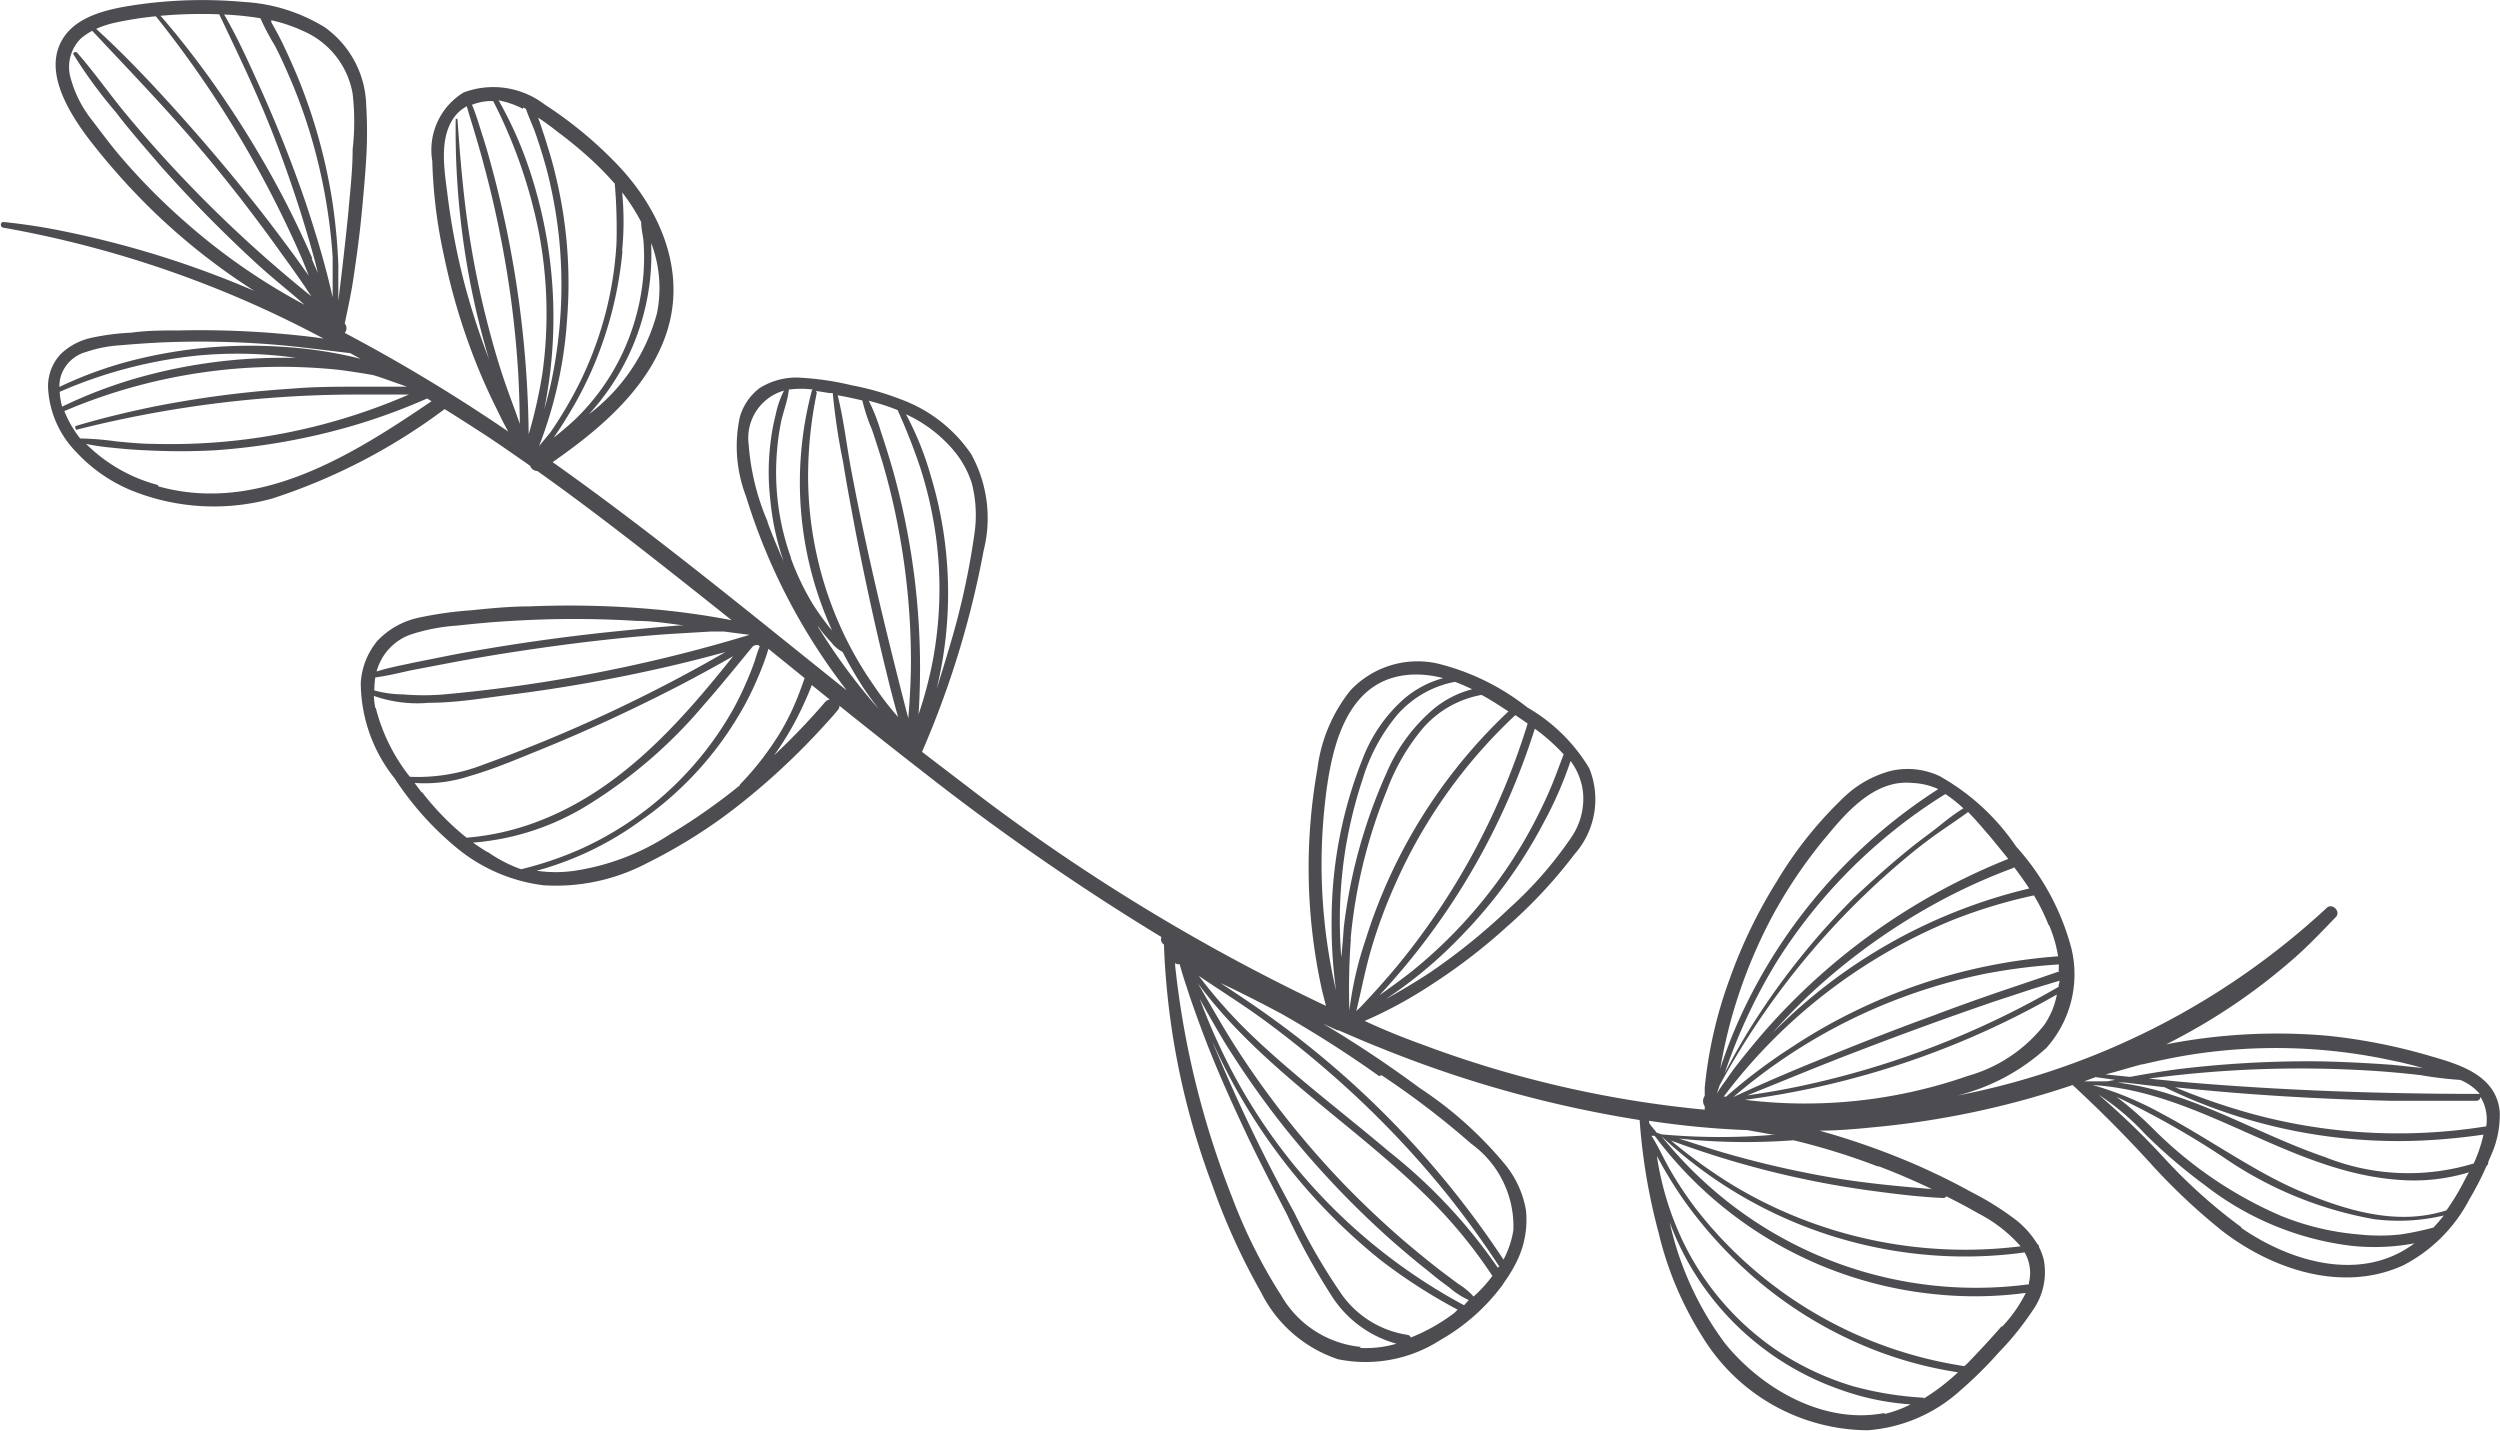 <?xml version="1.0" encoding="UTF-8"?> <svg xmlns="http://www.w3.org/2000/svg" viewBox="0 0 101.38 58.04"> <defs> <style>.cls-1{fill:#4d4c51;}</style> </defs> <g id="Слой_2" data-name="Слой 2"> <g id="OBJECTS"> <path class="cls-1" d="M101.37,45.08c-.14-1.44-1.55-1.89-2.73-2.23A23.14,23.14,0,0,0,94.37,42a23.43,23.43,0,0,0-6.53.35,24.39,24.39,0,0,0,5.28-3.57c.56-.5,1.09-1.06,1.61-1.6.2-.22-.15-.57-.37-.37a30.59,30.59,0,0,1-15,7.62,8.32,8.32,0,0,0,3.63-1.94A4.48,4.48,0,0,0,84,38.46a9.94,9.94,0,0,0-2.24-4.13,9.15,9.15,0,0,0-3.11-2.86,3.06,3.06,0,0,0-1.93-.22,4.33,4.33,0,0,0-1.86,1,16,16,0,0,0-2.8,3.48,20.29,20.29,0,0,0-1.93,4,17.71,17.71,0,0,0-1,4.38c0,.11,0,.22,0,.33a.36.36,0,0,0,0,.42V45A44.41,44.41,0,0,1,57.79,42.4c-.83-.3-1.64-.62-2.45-1A17.71,17.71,0,0,0,57.94,40a23.62,23.62,0,0,0,3.19-2.44,19.78,19.78,0,0,0,2.72-2.92,3.35,3.35,0,0,0,.6-3.48,7,7,0,0,0-2.51-2.47,9.54,9.54,0,0,0-3.72-1.8A3.74,3.74,0,0,0,54.76,28a6.34,6.34,0,0,0-1.34,3.2,22.9,22.9,0,0,0,.2,9l.15.59a80,80,0,0,1-14.6-8.94l-1.78-1.36a37.82,37.82,0,0,0,2.5-8.17,5.36,5.36,0,0,0-.51-3.91,5.89,5.89,0,0,0-2.86-2.22,11.26,11.26,0,0,0-2-.57,11.48,11.48,0,0,0-2-.3,2.8,2.8,0,0,0-1.72.42A2.25,2.25,0,0,0,30,16.92a5.65,5.65,0,0,0,.25,3.2A24.66,24.66,0,0,0,34.34,28c-3.93-3.14-7.82-6.35-11.93-9.26,1.93-1.34,3.89-3,4.63-5.27.81-2.5-.29-5-2-6.79a16.43,16.43,0,0,0-2.95-2.44,3.43,3.43,0,0,0-3.29-.49,2.73,2.73,0,0,0-1.27,2.78A20.2,20.2,0,0,0,18,10.35a26,26,0,0,0,1.25,4.23c.27.69.57,1.36.89,2,.15.31.3.62.47.92a68.42,68.42,0,0,0-6.63-4,.29.29,0,0,0,0-.38c.13-.63.27-1.25.36-1.89.12-.8.23-1.6.31-2.41s.15-1.58.2-2.37a18,18,0,0,0,0-2.2,4,4,0,0,0-1.69-3.15A7,7,0,0,0,9.9.08,18.66,18.66,0,0,0,5.3.23C4.18.41,2.8.74,2.37,1.94s.44,2.64,1.19,3.64a27.23,27.23,0,0,0,2.67,3,26,26,0,0,0,4.09,3.22A39.11,39.11,0,0,0,2.69,9.4C1.84,9.22,1,9.09.12,9a.12.12,0,0,0,0,.23,43.74,43.74,0,0,1,13,4.5c-.66-.1-1.32-.16-2-.22a38.08,38.08,0,0,0-3.85-.11c-.65,0-1.3,0-1.94.09a9.82,9.82,0,0,0-1.63.21,2.59,2.59,0,0,0-1.25.67,1.91,1.91,0,0,0-.5,1.37A4,4,0,0,0,3.1,18.34a6.34,6.34,0,0,0,2.21,1.54,8.91,8.91,0,0,0,5.72.34,24,24,0,0,0,7-3.63c.53.33,1.06.67,1.57,1s1.27.86,1.9,1.3a.31.31,0,0,0,.29.21c2.7,1.92,5.3,4,7.88,6.05a31.9,31.9,0,0,0-3.36-.46,38.94,38.94,0,0,0-4.83-.1c-.8,0-1.6.08-2.4.16a15.1,15.1,0,0,0-2.11.3,3.24,3.24,0,0,0-1.66.93,2.94,2.94,0,0,0-.68,1.71A6.24,6.24,0,0,0,16,31.56a12.47,12.47,0,0,0,2.59,2.88,6.86,6.86,0,0,0,3.45,1.46A7.93,7.93,0,0,0,26.24,35,21.33,21.33,0,0,0,30,32.62a28.61,28.61,0,0,0,3.24-3c.25-.27.5-.54.73-.82a.23.23,0,0,0,.07-.18q1.73,1.39,3.48,2.75A98.69,98.69,0,0,0,47.1,38h0a.25.25,0,0,0,0,.19.27.27,0,0,0,.1.11A30.8,30.8,0,0,0,49.14,48a26.92,26.92,0,0,0,2,4.41,5.38,5.38,0,0,0,3.12,2.71,5.6,5.6,0,0,0,4.15-.78,8.15,8.15,0,0,0,2.52-2.23L61,52a5.9,5.9,0,0,0,.5-.83,3.81,3.81,0,0,0,.38-2.1A4,4,0,0,0,61,47.18a15.64,15.64,0,0,0-3.43-3.06q-1.89-1.4-3.92-2.61l.58.27.05,0c.58.25,1.15.5,1.74.73a47.75,47.75,0,0,0,10.47,2.91s0,0,0,0a24.25,24.25,0,0,0,.77,4.57,13.82,13.82,0,0,0,1.76,4.19A7.91,7.91,0,0,0,75.73,58a6.26,6.26,0,0,0,3.75-1.6,16.41,16.41,0,0,0,1.57-1.55,11.87,11.87,0,0,0,1.38-1.71,2.68,2.68,0,0,0,.45-2.05,2.23,2.23,0,0,0-.19-.51.15.15,0,0,0-.07-.13,3.68,3.68,0,0,0-.82-.94,11.62,11.62,0,0,0-1.86-1.17c-.7-.39-1.42-.74-2.16-1.07a30.23,30.23,0,0,0-4-1.42c.71,0,1.41-.06,2.12-.13A35.54,35.54,0,0,0,84.05,44s0,0,0,0c1.08,1,2.08,2,3.07,3.08a25.24,25.24,0,0,0,3,2.84c2,1.54,4.84,2.52,7.32,1.4a6.25,6.25,0,0,0,2.69-2.67,12.8,12.8,0,0,0,.71-1.38.13.13,0,0,0,.06-.14l.1-.24A4,4,0,0,0,101.37,45.08ZM12.3,1.26a3.4,3.4,0,0,1,2,2.54,10,10,0,0,1,0,2.26c0,.84-.1,1.68-.17,2.51-.12,1.21-.26,2.42-.41,3.63V12c0-.41,0-.83,0-1.25a23.17,23.17,0,0,0-.25-2.63,22.46,22.46,0,0,0-1.4-5c-.19-.45-.39-.9-.6-1.34-.11-.23-.23-.45-.35-.67S11,.94,11,.82A6.29,6.29,0,0,1,12.3,1.26ZM4.71.91A14.56,14.56,0,0,1,6.32.66a43.47,43.47,0,0,1,5.82,9.59c.14.31.26.62.38.93l-.58-.81c-.59-.8-1.19-1.6-1.82-2.38Q8.26,5.67,6.21,3.47C5.47,2.68,4.7,1.9,3.9,1.17A4,4,0,0,1,4.71.91ZM3,2.24a19.16,19.16,0,0,0,1.69,2.3C5.27,5.3,5.89,6,6.54,6.76a54.86,54.86,0,0,0,4,4.05c.59.53,1.19,1,1.81,1.55A25.21,25.21,0,0,1,7.51,9,25.7,25.7,0,0,1,4.88,6.34c-.41-.48-.79-1-1.16-1.48a4.76,4.76,0,0,1-.86-1.71,1.63,1.63,0,0,1,.41-1.58,2.44,2.44,0,0,1,.47-.32c1.34,1.43,2.7,2.84,4,4.34s2.51,3.06,3.66,4.67c.32.44.64.89.95,1.34.09.14.18.28.28.42A52.63,52.63,0,0,1,5.13,4.65c-.68-.82-1.29-1.7-2-2.51C3.07,2.07,2.91,2.14,3,2.24Zm9.67,8.25c-.38-.87-.79-1.73-1.23-2.57a41.35,41.35,0,0,0-3-4.84C7.83,2.24,7.19,1.42,6.51.64A19,19,0,0,1,8.89.58c.76,1.6,1.53,3.19,2.17,4.83a50.75,50.75,0,0,1,1.69,5.1c.05.19.1.38.14.57C12.81,10.88,12.72,10.69,12.64,10.49ZM12.4,8.23a53.29,53.29,0,0,0-2-5C10,2.34,9.59,1.45,9.09.59a12.2,12.2,0,0,1,1.47.15,9.63,9.63,0,0,0,.58,1.1c.2.38.38.78.55,1.17a21.13,21.13,0,0,1,.89,2.41,22.61,22.61,0,0,1,.91,5c0,.49,0,1,0,1.48,0,.05,0,.11,0,.16C13.21,10.79,12.82,9.5,12.4,8.23ZM2.5,15.16a1.49,1.49,0,0,1,1-.89A5.32,5.32,0,0,1,4.9,14q.9-.08,1.8-.12a37.22,37.22,0,0,1,4.09.07c1.14.08,2.27.24,3.41.37l.42.23-.28-.07a17.47,17.47,0,0,0-2.95-.42,19.38,19.38,0,0,0-5.88.52,16.13,16.13,0,0,0-3.1,1.11A1.38,1.38,0,0,1,2.5,15.16Zm-.08.73h0A18.7,18.7,0,0,1,8,14.42a17.08,17.08,0,0,1,4,.09h-.73a21.54,21.54,0,0,0-5.75.83,19.13,19.13,0,0,0-3,1.15A2.94,2.94,0,0,1,2.42,15.89Zm.19.78A22.43,22.43,0,0,1,13.76,15c.46.06.91.13,1.37.21l.26.08,1.11.39h-.41l-1.41,0c-.95,0-1.9,0-2.84.08a43,43,0,0,0-5.66.74c-1,.21-2.07.46-3.09.77-.09,0,0,.18,0,.16A46.39,46.39,0,0,1,14.31,16c.52,0,1,0,1.55,0l.72,0A24.22,24.22,0,0,1,6.26,18c-.52,0-1-.05-1.54-.1a12,12,0,0,0-1.47-.12A4.4,4.4,0,0,1,2.61,16.67Zm3.8,3A6.48,6.48,0,0,1,3.49,18a8.64,8.64,0,0,0,1,.15c.46.05.93.09,1.41.11a26.53,26.53,0,0,0,2.82,0,26.53,26.53,0,0,0,5.6-1,24.75,24.75,0,0,0,3-1.1l.18.11C14.29,18.45,10.48,20.86,6.41,19.72Zm20-9.81a5.17,5.17,0,0,1,.23,2.85,7.61,7.61,0,0,1-2.76,4.09,9.6,9.6,0,0,0,2.48-5.46,9.51,9.51,0,0,0,.05-1.31Zm-1.18.3a12.4,12.4,0,0,0,0-2.36A8.17,8.17,0,0,1,26,9c0,.28.08.56.1.84a9.45,9.45,0,0,1,0,1.19,9.27,9.27,0,0,1-.47,2.33A9.12,9.12,0,0,1,23.33,17c-.28.26-.57.51-.88.75.21-.3.41-.61.59-.91a15.25,15.25,0,0,0,1.07-2.09A15.63,15.63,0,0,0,25.24,10.21Zm-4-5.8.1.06c.11.33.27.66.39,1s.31.94.44,1.42a18.89,18.89,0,0,1,.51,2.8,19,19,0,0,1-.27,5.63c-.09.45-.2.89-.33,1.33a18.89,18.89,0,0,0-.61-9.75,15.72,15.72,0,0,0-1.24-2.78A3.6,3.6,0,0,1,21.2,4.41Zm-.33,12.32c-.15-.41-.3-.81-.44-1.22-.29-.85-.53-1.71-.75-2.58a37.24,37.24,0,0,1-.91-5.13c-.11-1-.18-1.95-.25-2.93,0,0-.07,0-.07,0A32.46,32.46,0,0,0,20,15.12.61.61,0,0,0,20,15a30.21,30.21,0,0,1-1.16-3.48A28,28,0,0,1,18.16,8c-.12-1-.37-2.27.2-3.16a1.51,1.51,0,0,1,.57-.53c.09.33.2.66.3,1s.28.94.4,1.41c.24.89.45,1.78.63,2.69A40.93,40.93,0,0,1,21,14.91c.05.76.07,1.52.08,2.28Zm.54,1A43.27,43.27,0,0,0,20,7c-.13-.49-.27-1-.42-1.46s-.26-.87-.44-1.29A2.09,2.09,0,0,1,20,4.1a20.42,20.42,0,0,1,1.84,5.26A17.61,17.61,0,0,1,22,15.11,19.46,19.46,0,0,1,21.41,17.71Zm.42.41A17.35,17.35,0,0,0,23,12.9a18.49,18.49,0,0,0-.47-5.79c-.12-.53-.27-1-.44-1.55-.09-.26-.17-.53-.27-.79.29.19.57.4.85.62a16.81,16.81,0,0,1,1.38,1.15c.31.29.61.6.89.92a.17.17,0,0,0,0,.1A22.07,22.07,0,0,1,25,9.86a14.54,14.54,0,0,1-.31,2.28A14.78,14.78,0,0,1,23,16.46c-.21.36-.43.71-.67,1.06ZM15.39,26.9a2.18,2.18,0,0,1,1.24-1.16,7.61,7.61,0,0,1,1.9-.37c.73-.08,1.47-.15,2.21-.19a41.33,41.33,0,0,1,5.1,0c.63,0,1.25.1,1.88.18h-.14c-1,.08-2,.18-3.06.29q-3.06.33-6.09.89l-1.65.33c-.5.11-1,.2-1.51.36A2.53,2.53,0,0,1,15.39,26.9Zm-.17.57c.49-.06,1-.19,1.46-.29l1.47-.28c1-.19,2-.36,3-.51,2-.3,4-.54,6-.68l1.68-.1.53,0,1,.13.05,0,0,0A61.94,61.94,0,0,1,18,28.16a10.11,10.11,0,0,1-1.65,0A4.68,4.68,0,0,1,15.18,28,3.58,3.58,0,0,1,15.22,27.47Zm0,1.24a3.86,3.86,0,0,1-.06-.49,5.28,5.28,0,0,0,2.23.28c1.08,0,2.16-.18,3.23-.32A63.89,63.89,0,0,0,27.22,27c.73-.17,1.47-.36,2.2-.56A61.3,61.3,0,0,1,19.62,31a7.33,7.33,0,0,1-3,.5A7.42,7.42,0,0,1,15.24,28.71Zm1.88,3.42c-.1-.12-.19-.25-.29-.38a5.88,5.88,0,0,0,2.24-.28c1-.29,1.93-.69,2.87-1.07,1.92-.78,3.79-1.65,5.63-2.6.73-.38,1.46-.78,2.18-1.19-2.22,2.79-4.67,5.53-8.1,6.77a10.51,10.51,0,0,1-2.71.59A10.92,10.92,0,0,1,17.12,32.13Zm2.66,2.42c-.2-.12-.39-.25-.58-.38a10.38,10.38,0,0,0,4.73-1.57,19.58,19.58,0,0,0,4.62-4c.68-.77,1.33-1.58,2-2.39l.1-.05a.08.08,0,0,0,0,0l.12,0,.06.05a5.1,5.1,0,0,0-.19.55c-.08.24-.17.47-.27.71a12.72,12.72,0,0,1-.59,1.24,13.44,13.44,0,0,1-6.19,5.71,14.32,14.32,0,0,1-2.44.83A5.8,5.8,0,0,1,19.78,34.55ZM30,31.85a24.61,24.61,0,0,1-2.86,2,9.68,9.68,0,0,1-3.83,1.46,5.35,5.35,0,0,1-1.55,0,12.89,12.89,0,0,0,4.18-2,13.73,13.73,0,0,0,4-4.27,11.51,11.51,0,0,0,.74-1.44c.11-.25.21-.49.3-.74s.13-.36.18-.55l1.47,1.19c-.11.31-.22.62-.35.93a10.13,10.13,0,0,1-.59,1.19A12,12,0,0,1,30,31.82Zm3.46-3.38a28.12,28.12,0,0,1-2.07,2.16c.13-.18.26-.37.38-.56a12,12,0,0,0,.75-1.36c.14-.3.28-.61.4-.93l.73.59A.28.28,0,0,0,33.46,28.47Zm5.12-10.31a3.93,3.93,0,0,1,.83,1.44,5.2,5.2,0,0,1,.1,2.08,30.64,30.64,0,0,1-1,4.53c-.17.58-.35,1.16-.53,1.74a16.45,16.45,0,0,0-.24-8.67,12.41,12.41,0,0,0-1-2.48A5.54,5.54,0,0,1,38.58,18.16Zm-7.45,3a9.77,9.77,0,0,1-.77-3.14,2,2,0,0,1,1.43-2.18,4.06,4.06,0,0,0-.34,1A8.5,8.5,0,0,0,31.24,18a9.75,9.75,0,0,0,0,2.29,10.57,10.57,0,0,0,.54,2.48C31.53,22.21,31.32,21.7,31.13,21.19Zm.94,1.44a10.24,10.24,0,0,1-.56-4.32,9.9,9.9,0,0,1,.17-1.2c.09-.4.25-.8.3-1.21a.06.06,0,0,0,0-.07,3.7,3.7,0,0,1,1,0,.06.06,0,0,0-.06.05,14.47,14.47,0,0,0,.82,9.71l-.09-.1c-.23-.29-.45-.59-.65-.9A10.34,10.34,0,0,1,32.07,22.63Zm1.11,2.8.11.16a6.4,6.4,0,0,0,.42.49,1.45,1.45,0,0,0,.46.39h0q.33.64.72,1.26c.23.37.49.72.75,1.06A24.54,24.54,0,0,1,33.18,25.43Zm3.19,3.62a11.92,11.92,0,0,1-.92-1.2A14.51,14.51,0,0,1,34,25.23a15,15,0,0,1-1.23-5.91,16.72,16.72,0,0,1,.35-3.38.09.09,0,0,0-.05-.09l.57.09.13,0a26.25,26.25,0,0,0,.42,2.8c.16,1,.34,1.93.52,2.89.38,1.92.79,3.83,1.26,5.73.14.58.29,1.15.45,1.72Zm.46.1c-.86-3.33-1.67-6.66-2.3-10-.19-1-.31-2.08-.56-3.09.34.06.67.13,1,.21a7.09,7.09,0,0,0,.39,1.18c.15.44.29.89.43,1.34a27.6,27.6,0,0,1,.65,2.72A28.81,28.81,0,0,1,36.94,27C36.93,27.73,36.89,28.44,36.83,29.15ZM36.19,19c-.15-.51-.3-1-.47-1.5a7.36,7.36,0,0,0-.49-1.25l.36.1c.27.08.54.17.81.28A24.58,24.58,0,0,1,37.33,19a16.48,16.48,0,0,1,.6,2.59,15.8,15.8,0,0,1-.1,5.18,16.56,16.56,0,0,1-.58,2.2A29.72,29.72,0,0,0,36.19,19Zm19,35.62a4.19,4.19,0,0,1-3.23-2.08,21.31,21.31,0,0,1-2-4,35.81,35.81,0,0,1-2.3-9.33,1,1,0,0,1,0-.17.17.17,0,0,0,.08.06l.1,0c.11.43.26.85.39,1.26.21.61.43,1.22.66,1.82.47,1.22,1,2.4,1.55,3.58s1.15,2.33,1.75,3.49A27.17,27.17,0,0,0,54,52.55a4.54,4.54,0,0,0,2.63,1.94A4.41,4.41,0,0,1,55.14,54.66Zm3.79-1.38a7.56,7.56,0,0,1-1.77,1,.16.16,0,0,0-.14-.11,4,4,0,0,1-2.73-1.74,24.66,24.66,0,0,1-1.84-3.19,69.78,69.78,0,0,1-3.25-6.75l-.09-.23A23.72,23.72,0,0,0,56,51.11a22.28,22.28,0,0,0,3.11,2Zm.39-.31a22.86,22.86,0,0,1-9.72-10.1,25,25,0,0,1-1-2.33c.32.59.66,1.18,1,1.75q.93,1.5,2,2.91a37.06,37.06,0,0,0,4.79,5.15c.49.43,1,.86,1.51,1.26q.39.33.81.63a3.23,3.23,0,0,0,.8.52Zm.39-.35v0a2.86,2.86,0,0,0-.63-.52l-.76-.57c-.45-.35-.9-.72-1.34-1.09q-1.33-1.14-2.55-2.4a36.37,36.37,0,0,1-4.34-5.49c-.55-.86-1.05-1.75-1.56-2.63,2.65,3.58,6.64,5.89,9.72,9.08a19.76,19.76,0,0,1,2.22,2.78A5.64,5.64,0,0,1,59.71,52.62Zm1-1.14a21.59,21.59,0,0,0-4.42-4.73c-1.83-1.55-3.76-3-5.49-4.64a20.41,20.41,0,0,1-2.24-2.5c.86.59,1.75,1.14,2.6,1.76s1.82,1.39,2.69,2.15a38.69,38.69,0,0,1,4.82,5c.74.93,1.43,1.89,2.08,2.88A.43.43,0,0,0,60.67,51.48Zm-4.74-7.84a34,34,0,0,1,3.64,2.78,4.13,4.13,0,0,1,1.71,3.51,3.89,3.89,0,0,1-.4,1.19,37.67,37.67,0,0,0-9.29-9.72c-.71-.52-1.44-1-2.19-1.5l.42.2c.7.34,1.4.7,2.09,1.07A46.07,46.07,0,0,1,55.93,43.64ZM64.2,32.2A2.78,2.78,0,0,1,63.69,34a15.76,15.76,0,0,1-2.47,2.82A25.25,25.25,0,0,1,58,39.43c-.59.39-1.2.75-1.81,1.09a18.09,18.09,0,0,0,3.14-2.64,19.68,19.68,0,0,0,3.29-4.56,15.38,15.38,0,0,0,1.07-2.46A2.58,2.58,0,0,1,64.2,32.2Zm-.79-1.61-.38,1c-.17.43-.36.86-.57,1.28a18.87,18.87,0,0,1-1.38,2.38,19.48,19.48,0,0,1-3.79,4.11c-.44.35-.89.67-1.35,1a28.42,28.42,0,0,0,6.3-10.81A7.83,7.83,0,0,1,63.41,30.59ZM54,37.31a19.53,19.53,0,0,0,.18,2.86,22.58,22.58,0,0,1-.46-7.51c.23-2.17.79-5.12,3.47-5.3a4.21,4.21,0,0,1,1.33.14,4.11,4.11,0,0,0-1.62.87,6.22,6.22,0,0,0-1.65,2.42A17.7,17.7,0,0,0,54,37.31Zm.39,1.47a18.56,18.56,0,0,1,.13-4.08,18.28,18.28,0,0,1,.74-3.11,7.45,7.45,0,0,1,1.4-2.6A4.13,4.13,0,0,1,59,27.65c.24.09.47.19.7.3a4.05,4.05,0,0,0-1.79,1,7,7,0,0,0-1.69,2.41,21.31,21.31,0,0,0-1.73,6.28C54.47,38,54.43,38.38,54.4,38.78Zm.38-.7a21,21,0,0,1,1.46-6,8.63,8.63,0,0,1,1.43-2.5,4.12,4.12,0,0,1,2.42-1.4c.24.13.49.28.72.43l.37.24a21.49,21.49,0,0,0-5.79,9.25,14.16,14.16,0,0,0-.66,2.88A27.34,27.34,0,0,1,54.78,38.08ZM55,41c.21-.86.37-1.72.62-2.56a20.31,20.31,0,0,1,.94-2.54A21,21,0,0,1,61.45,29l.5.34A28.84,28.84,0,0,1,56.8,39c-.52.64-1.07,1.25-1.64,1.85Zm28.51-1a35.57,35.57,0,0,1-10.3,4c-.78.17-1.57.31-2.36.42,1.5-.6,3-1.23,4.53-1.81q2.73-1.05,5.5-2l1.58-.52,1.06-.32A1.62,1.62,0,0,1,83.47,40Zm0-.61-.93.32-1.39.47c-.93.32-1.86.65-2.78,1-1.85.67-3.67,1.4-5.49,2.15-.88.37-1.76.75-2.63,1.16a22.54,22.54,0,0,1,10.2-5,23.58,23.58,0,0,1,3-.38A2.44,2.44,0,0,1,83.48,39.36Zm-.41-1.86a5.42,5.42,0,0,1,.36,1.25,22.58,22.58,0,0,0-10.81,3.69,22,22,0,0,0-2.65,2h-.1a22.1,22.1,0,0,1,9.28-7.16,21,21,0,0,1,3.3-1A8.12,8.12,0,0,1,83.07,37.5Zm-1.42-2.36c.21.28.42.57.61.86a21.67,21.67,0,0,0-10.41,5.86,23.26,23.26,0,0,1,1.7-1.74,25.5,25.5,0,0,1,4.92-3.52,23.57,23.57,0,0,1,3.11-1.42ZM78.89,32.2a5.81,5.81,0,0,1,.73.58c-.36.22-.69.48-1,.73s-.79.59-1.17.9c-.79.64-1.55,1.32-2.27,2a29.44,29.44,0,0,0-3.81,4.67,25.92,25.92,0,0,0-1.43,2.44A22.45,22.45,0,0,1,72.05,39a21.41,21.41,0,0,1,4.11-4.79A21.08,21.08,0,0,1,78.89,32.2Zm-8.63,8.93a20.7,20.7,0,0,1,1.56-3.88,19.5,19.5,0,0,1,2.39-3.5c.83-1,1.93-2.14,3.33-2A2.78,2.78,0,0,1,78.6,32a21.68,21.68,0,0,0-8.07,9.33,20.13,20.13,0,0,0-.77,2A21.13,21.13,0,0,1,70.26,41.13ZM69.74,44a31.79,31.79,0,0,1,7.52-9.19c.42-.35.85-.69,1.29-1s.85-.58,1.26-.88c.29.29.56.61.81.9s.55.67.82,1a25.91,25.91,0,0,0-9.89,7q-.57.66-1.11,1.35c-.17.22-.33.45-.49.68a5.25,5.25,0,0,0-.33.49Zm-2.87,1.45a35.49,35.49,0,0,0,4,.38l1,.18.15,0A26.29,26.29,0,0,1,67.37,46l-.19-.07c-.1-.13-.21-.25-.3-.38Zm9.55,11.85c-2.47.48-5-1-6.48-2.84a12.87,12.87,0,0,1-2.23-4.89,11.36,11.36,0,0,0,6.94,6.79,10.41,10.41,0,0,0,2.83.59A4.71,4.71,0,0,1,76.42,57.34Zm1.6-.62a13.51,13.51,0,0,1-2.89-.47,11.54,11.54,0,0,1-2.94-1.36,11.18,11.18,0,0,1-4.06-4.76,12.23,12.23,0,0,1-.94-3.21l.26.47c.27.47.56.93.87,1.37a18,18,0,0,0,2.18,2.51,16.77,16.77,0,0,0,5.55,3.53,16.07,16.07,0,0,0,3.35.89A8.54,8.54,0,0,1,78,56.72Zm3.16-2.91c-.45.52-.9,1-1.39,1.51l-.13.12A17,17,0,0,1,68.76,49a15,15,0,0,1-1-1.5c-.28-.47-.5-1-.79-1.44l.13,0a16.19,16.19,0,0,0,11.44,6.43,15.57,15.57,0,0,0,3.61-.06A5.65,5.65,0,0,1,81.18,53.81Zm.91-3A1.64,1.64,0,0,1,82.28,52a.31.31,0,0,0,0,.08,16.28,16.28,0,0,1-12.7-3.74,16.8,16.8,0,0,1-2.2-2.26l0,0A18,18,0,0,0,79,50.94,17.62,17.62,0,0,0,82.09,50.79Zm-3.17-2.26c.44.22.88.45,1.31.7a5.77,5.77,0,0,1,1.71,1.33,18.26,18.26,0,0,1-11.62-2.45,21,21,0,0,1-2.56-1.84,37.77,37.77,0,0,0,8.3,2.06c.9.12,1.81.23,2.72.27A.16.16,0,0,0,78.92,48.53Zm-2.75-1.22c.74.28,1.46.59,2.17.93-1.42-.12-2.83-.25-4.24-.5a39.81,39.81,0,0,1-4.68-1.12l-1.34-.43a25.77,25.77,0,0,0,4.65.07A27.31,27.31,0,0,1,76.17,47.31ZM70.76,44.6a34.58,34.58,0,0,0,10.21-3c.83-.39,1.65-.82,2.44-1.27a3.22,3.22,0,0,1-.51,1.23,6,6,0,0,1-3.1,2.07A20,20,0,0,1,70.76,44.6Zm29-.81a2.09,2.09,0,0,1,.8.57h0c-4,0-8.08-.14-12.11-.49l-1.31-.13a46.13,46.13,0,0,1,9.47-.29q.78.06,1.56.15A14.89,14.89,0,0,0,99.72,43.79Zm-12.86-.63c.68-.16,1.35-.3,2-.4a22.22,22.22,0,0,1,8.17.26c.4.08.79.18,1.18.29L97,43.18c-1-.07-1.93-.12-2.89-.14a43.83,43.83,0,0,0-5.73.31c-.68.09-1.36.2-2,.32l-1-.1C85.87,43.45,86.36,43.29,86.86,43.16Zm-1.92.52h0l.8.11-.33.06c-.31,0-.62,0-.93,0Zm5.93,6.1a21.73,21.73,0,0,1-3.23-2.91,31.77,31.77,0,0,0-2.58-2.48A10.11,10.11,0,0,1,87,46a22.16,22.16,0,0,0,2.45,2.09,12,12,0,0,0,5.9,2.43,8.82,8.82,0,0,0,2.56-.1l-.14.1C95.63,52,92.83,51.14,90.87,49.78Zm7.77,0a11.79,11.79,0,0,1-1.34.28,7.76,7.76,0,0,1-1.67,0,10.72,10.72,0,0,1-3.16-.75,16.56,16.56,0,0,1-5.17-3.51,14.56,14.56,0,0,0-1.51-1.32A34.53,34.53,0,0,1,90.27,47a15.51,15.51,0,0,0,6,2.44,7.92,7.92,0,0,0,2.83-.15A6,6,0,0,1,98.64,49.82ZM100,47.75a9.91,9.91,0,0,1-.79,1.33c-2,.65-4.08,0-5.92-.77s-3.72-2.14-5.61-3.14A13.23,13.23,0,0,0,84.86,44c4.44.27,8,3.56,12.48,3.85a7.68,7.68,0,0,0,2.78-.31Zm.28-.56a9.08,9.08,0,0,1-6-.27c-2.14-.73-4.12-1.86-6.27-2.54a11.4,11.4,0,0,0-2.14-.48l.3,0,1.61.19a21.67,21.67,0,0,0,10.21,2.17,24.77,24.77,0,0,0,2.72-.25A5.78,5.78,0,0,1,100.31,47.19Zm.51-1.51a22.51,22.51,0,0,1-10.31-.76c-.77-.24-1.54-.52-2.28-.83,2.91.31,5.85.48,8.78.55,1.15,0,2.29,0,3.44,0a.17.17,0,0,0,.17-.16A1.78,1.78,0,0,1,100.82,45.68Z"></path> </g> </g> </svg> 